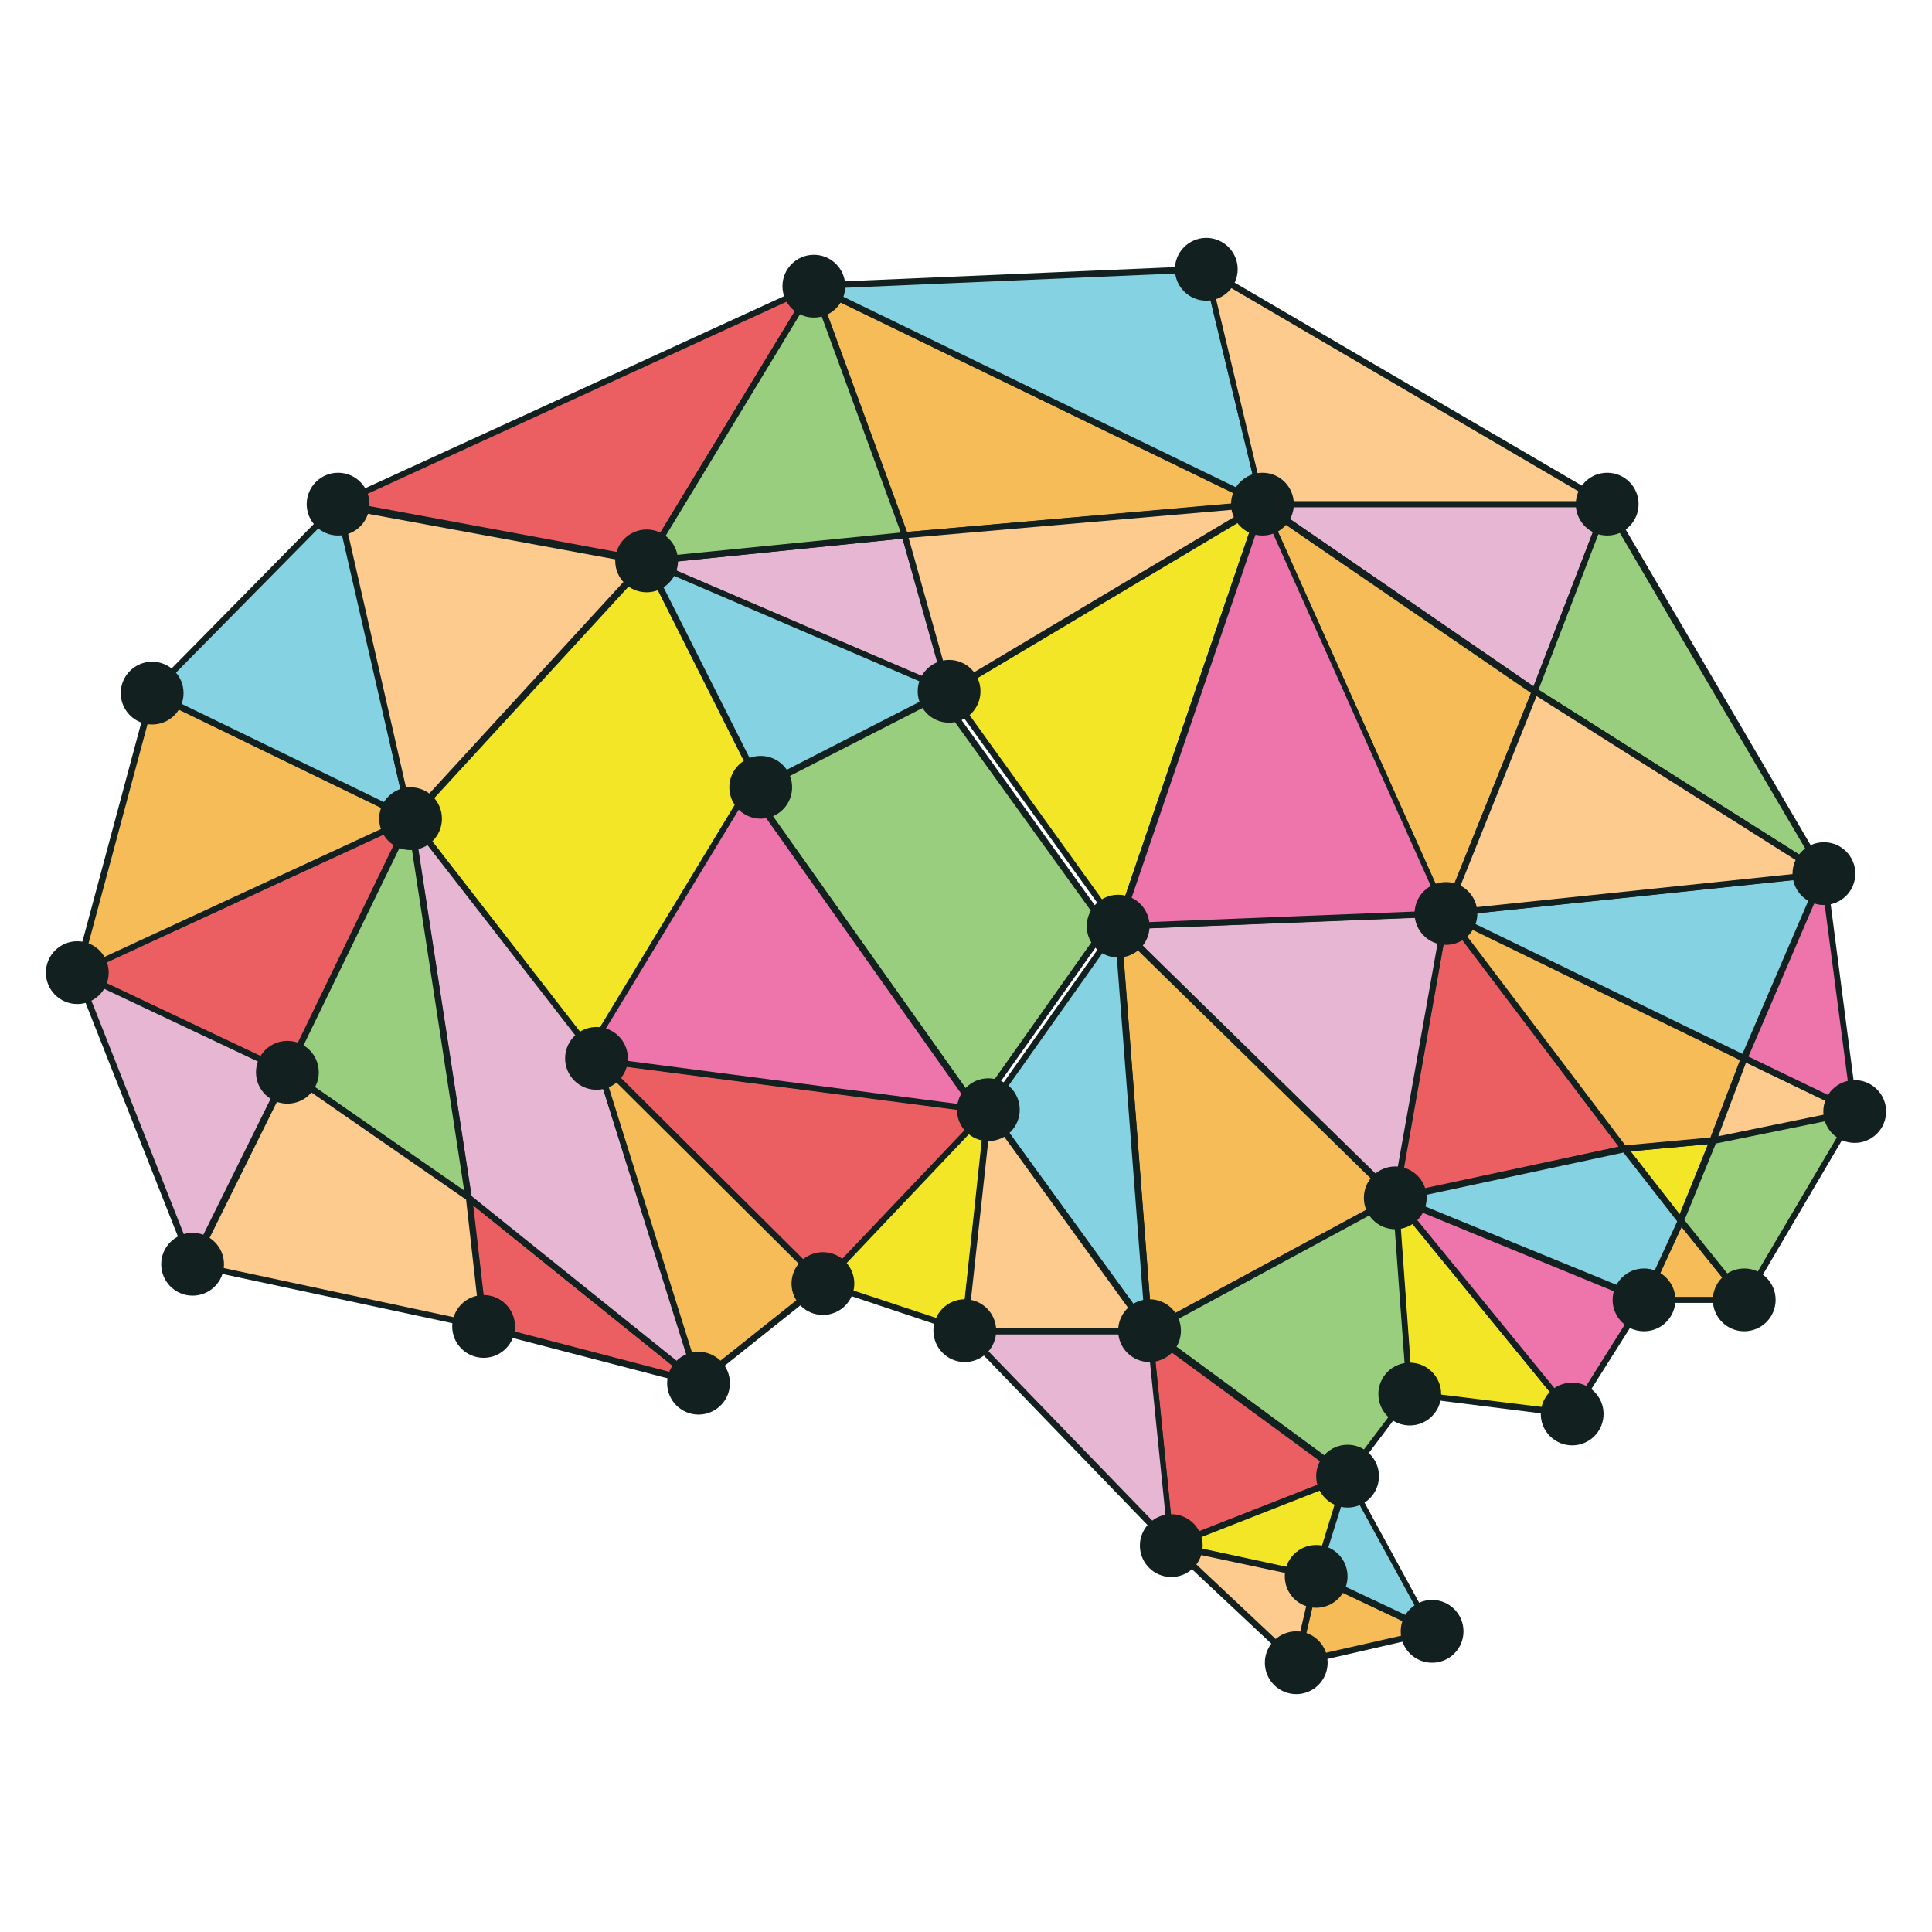 <?xml version="1.0" encoding="UTF-8"?>
<svg id="Layer_1" data-name="Layer 1" xmlns="http://www.w3.org/2000/svg" viewBox="0 0 32 32">
  <defs>
    <style>
      .cls-1 {
        fill: #f3e627;
      }

      .cls-2 {
        fill: #ee74ac;
      }

      .cls-3 {
        fill: #eb5f63;
      }

      .cls-4 {
        fill: #12211f;
      }

      .cls-5 {
        fill: #9ace7f;
      }

      .cls-6 {
        fill: #fecb8e;
      }

      .cls-7 {
        fill: #f6bc57;
      }

      .cls-8 {
        fill: #e7b6d3;
      }

      .cls-9 {
        fill: #85d3e2;
      }
    </style>
  </defs>
  <g>
    <polygon class="cls-3" points="5.6 8.35 13.48 4.74 10.71 9.29 5.6 8.35"/>
    <path class="cls-4" d="M10.74,9.35l-5.31-.98,8.18-3.75-2.87,4.73Zm-4.96-1.03l4.91,.91,2.66-4.38-7.57,3.47Z"/>
  </g>
  <g>
    <polygon class="cls-3" points="1.28 16.11 6.8 13.56 4.76 17.76 1.28 16.11"/>
    <path class="cls-4" d="M4.78,17.83l-3.63-1.72,5.75-2.66-2.12,4.38Zm-3.38-1.72l3.34,1.58,1.95-4.02-5.29,2.44Z"/>
  </g>
  <g>
    <polygon class="cls-3" points="8.01 21.97 7.76 19.84 11.57 22.91 8.01 21.97"/>
    <path class="cls-4" d="M11.79,23.02l-3.84-1-.26-2.29,4.1,3.3Zm-3.74-1.09l3.3,.86-3.52-2.83,.23,1.97Z"/>
  </g>
  <g>
    <polygon class="cls-3" points="9.88 17.53 16.37 18.38 13.63 21.26 9.88 17.53"/>
    <path class="cls-4" d="M13.63,21.34l-3.9-3.88,6.75,.88-2.85,3Zm-3.6-3.73l3.6,3.59,2.64-2.77-6.24-.81Z"/>
  </g>
  <g>
    <polygon class="cls-3" points="19.04 22.04 19.4 25.6 22.32 24.45 19.04 22.04"/>
    <path class="cls-4" d="M19.36,25.67l-.38-3.74,3.45,2.53-3.07,1.2Zm-.26-3.51l.34,3.37,2.76-1.08-3.11-2.28Z"/>
  </g>
  <g>
    <polygon class="cls-3" points="23.11 19.84 23.95 15.13 26.9 19.02 23.11 19.84"/>
    <path class="cls-4" d="M23.05,19.91l.87-4.91,3.07,4.06-3.95,.85Zm.93-4.66l-.8,4.52,3.64-.78-2.83-3.74Z"/>
  </g>
  <g>
    <polygon class="cls-1" points="6.8 13.56 10.71 9.29 12.6 13.04 9.88 17.53 6.8 13.56"/>
    <path class="cls-4" d="M9.89,17.62l-3.16-4.07,.03-.03,3.97-4.32,1.94,3.84-2.77,4.58Zm-3.02-4.06l3.01,3.88,2.66-4.4-1.84-3.66-3.83,4.18Z"/>
  </g>
  <g>
    <polygon class="cls-1" points="15.72 11.45 20.91 8.35 18.52 15.34 15.72 11.45"/>
    <path class="cls-4" d="M18.54,15.46l-2.9-4.02,.05-.03,5.32-3.17-2.47,7.22Zm-2.75-3.99l2.71,3.77,2.31-6.77-5.03,3Z"/>
  </g>
  <g>
    <polygon class="cls-1" points="13.63 21.26 16.37 18.38 15.98 22.04 13.63 21.26"/>
    <path class="cls-4" d="M16.02,22.11l-2.48-.83,2.91-3.06-.42,3.89Zm-2.29-.87l2.2,.73,.37-3.45-2.58,2.72Z"/>
  </g>
  <g>
    <polygon class="cls-1" points="19.4 25.6 22.32 24.45 21.8 26.11 19.4 25.6"/>
    <path class="cls-4" d="M21.84,26.17l-2.61-.56,3.18-1.25-.56,1.81Zm-2.25-.59l2.18,.47,.47-1.51-2.65,1.04Z"/>
  </g>
  <g>
    <polygon class="cls-1" points="23.35 23.09 23.11 19.84 26.04 23.42 23.35 23.09"/>
    <path class="cls-4" d="M26.16,23.49l-2.86-.36-.25-3.45,3.11,3.81Zm-2.77-.45l2.52,.31-2.74-3.35,.22,3.04Z"/>
  </g>
  <g>
    <polygon class="cls-1" points="26.9 19.02 27.83 20.22 28.38 18.89 26.9 19.02"/>
    <path class="cls-4" d="M27.85,20.32l-1.05-1.34,1.65-.15-.61,1.49Zm-.85-1.26l.82,1.05,.47-1.16-1.29,.12Z"/>
  </g>
  <g>
    <polygon class="cls-8" points="1.28 16.11 3.19 20.94 4.76 17.76 1.28 16.11"/>
    <path class="cls-4" d="M3.18,21.07l-2-5.06,3.65,1.73-1.65,3.34Zm-1.81-4.86l1.82,4.6,1.5-3.03-3.32-1.57Z"/>
  </g>
  <g>
    <polygon class="cls-8" points="7.76 19.84 6.8 13.56 9.88 17.53 11.57 22.91 7.76 19.84"/>
    <path class="cls-4" d="M11.67,23.05l-3.96-3.19v-.02s-1-6.48-1-6.48l3.22,4.15,1.74,5.54Zm-3.86-3.24l3.66,2.94-1.63-5.2-2.96-3.81,.93,6.06Z"/>
  </g>
  <g>
    <polygon class="cls-8" points="15.98 22.04 19.04 22.04 19.4 25.6 15.98 22.04"/>
    <path class="cls-4" d="M19.47,25.74l-3.62-3.75h3.23l.38,3.75Zm-3.37-3.64l3.24,3.35-.34-3.35h-2.89Z"/>
  </g>
  <g>
    <polygon class="cls-8" points="18.52 15.34 23.11 19.84 23.95 15.13 18.52 15.34"/>
    <path class="cls-4" d="M23.15,19.95l-4.75-4.65,5.61-.23-.87,4.88Zm-4.5-4.56l4.43,4.34,.81-4.55-5.24,.21Z"/>
  </g>
  <g>
    <polygon class="cls-8" points="10.71 9.29 14.99 8.86 15.72 11.45 10.71 9.29"/>
    <path class="cls-4" d="M15.8,11.54l-5.29-2.28,4.52-.46v.04s.77,2.69,.77,2.69Zm-4.88-2.21l4.72,2.03-.69-2.44-4.03,.41Z"/>
  </g>
  <g>
    <polygon class="cls-8" points="20.91 8.35 26.62 8.35 25.43 11.45 20.91 8.35"/>
    <path class="cls-4" d="M25.45,11.53l-4.71-3.23h5.95l-1.24,3.23Zm-4.37-3.13l4.32,2.97,1.14-2.97h-5.46Z"/>
  </g>
  <g>
    <polygon class="cls-7" points="1.28 16.11 2.52 11.48 6.8 13.56 1.28 16.11"/>
    <path class="cls-4" d="M1.2,16.21l1.29-4.8,4.43,2.15-5.72,2.64Zm1.36-4.65l-1.2,4.46,5.32-2.46-4.12-2Z"/>
  </g>
  <g>
    <polygon class="cls-7" points="13.48 4.74 14.99 8.86 20.91 8.35 13.48 4.74"/>
    <path class="cls-4" d="M14.95,8.92l-1.57-4.28,7.72,3.75-6.15,.53Zm-1.38-4.08l1.45,3.97,5.7-.5-7.15-3.47Z"/>
  </g>
  <g>
    <polygon class="cls-7" points="20.91 8.35 23.95 15.13 25.43 11.45 20.91 8.35"/>
    <path class="cls-4" d="M23.95,15.26l-3.16-7.06,4.7,3.23-1.54,3.83Zm-2.92-6.76l2.91,6.5,1.42-3.52-4.33-2.97Z"/>
  </g>
  <g>
    <polygon class="cls-7" points="23.95 15.13 26.9 19.02 28.38 18.89 28.89 17.53 23.95 15.13"/>
    <path class="cls-4" d="M26.88,19.08l-.02-.02-3.08-4.07,5.18,2.52-.54,1.43-1.53,.14Zm-2.76-3.81l2.8,3.7,1.41-.13,.49-1.28-4.7-2.29Z"/>
  </g>
  <g>
    <polygon class="cls-7" points="18.52 15.34 19.04 22.04 23.11 19.84 18.52 15.34"/>
    <path class="cls-4" d="M18.99,22.13l-.53-6.92,4.74,4.64-4.21,2.28Zm-.41-6.65l.5,6.48,3.94-2.13-4.44-4.35Z"/>
  </g>
  <g>
    <polygon class="cls-7" points="11.57 22.91 9.88 17.53 13.63 21.26 11.57 22.91"/>
    <path class="cls-4" d="M11.54,22.99l-1.77-5.65,3.94,3.92-2.17,1.73Zm-1.55-5.28l1.6,5.1,1.96-1.56-3.56-3.54Z"/>
  </g>
  <g>
    <polygon class="cls-7" points="21.8 26.11 21.47 27.54 23.72 27.02 21.8 26.11"/>
    <path class="cls-4" d="M21.4,27.61l.37-1.57,2.12,1-2.48,.57Zm.44-1.42l-.3,1.28,2.03-.46-1.73-.82Z"/>
  </g>
  <g>
    <polygon class="cls-7" points="27.23 21.53 28.89 21.53 27.83 20.22 27.23 21.53"/>
    <path class="cls-4" d="M29,21.58h-1.85l.67-1.46,1.18,1.46Zm-1.69-.1h1.47l-.93-1.16-.53,1.16Z"/>
  </g>
  <g>
    <polygon class="cls-5" points="6.8 13.56 4.76 17.76 7.76 19.84 6.8 13.56"/>
    <path class="cls-4" d="M7.83,19.95l-3.14-2.18,2.13-4.39,1.01,6.57Zm-3-2.21l2.86,1.99-.92-6-1.95,4.01Z"/>
  </g>
  <g>
    <polygon class="cls-5" points="10.71 9.29 13.48 4.74 14.99 8.86 10.71 9.29"/>
    <path class="cls-4" d="M10.61,9.36l2.88-4.74,1.57,4.29-4.45,.45Zm2.85-4.5l-2.65,4.37,4.11-.41-1.45-3.96Z"/>
  </g>
  <g>
    <polygon class="cls-5" points="12.41 13.04 15.52 11.45 18.33 15.34 16.18 18.38 12.41 13.04"/>
    <path class="cls-4" d="M16.18,18.47l-3.85-5.44,3.21-1.64,2.85,3.96-2.21,3.12Zm-3.7-5.4l3.7,5.22,2.08-2.94-2.76-3.83-3.02,1.55Z"/>
  </g>
  <g>
    <polygon class="cls-9" points="2.52 11.48 5.6 8.35 6.8 13.56 2.52 11.48"/>
    <path class="cls-4" d="M6.87,13.65l-4.44-2.16,3.2-3.25,1.24,5.41Zm-4.27-2.19l4.12,2-1.15-5.01-2.97,3.01Z"/>
  </g>
  <g>
    <polygon class="cls-9" points="10.71 9.29 12.6 13.04 15.72 11.45 10.71 9.29"/>
    <path class="cls-4" d="M12.58,13.11l-1.98-3.92,5.24,2.25-3.26,1.67Zm-1.76-3.72l1.8,3.57,2.97-1.52-4.77-2.05Z"/>
  </g>
  <g>
    <polygon class="cls-9" points="13.48 4.74 19.98 4.46 20.91 8.35 13.48 4.74"/>
    <path class="cls-4" d="M20.99,8.44l-7.72-3.75,6.76-.29v.04s.97,3.99,.97,3.99Zm-7.3-3.66l7.15,3.47-.9-3.74-6.26,.27Z"/>
  </g>
  <g>
    <polygon class="cls-9" points="23.95 15.13 30.21 14.47 28.89 17.53 23.95 15.13"/>
    <path class="cls-4" d="M28.92,17.6l-5.15-2.51,6.53-.68-1.38,3.19Zm-4.78-2.44l4.73,2.3,1.26-2.93-5.99,.63Z"/>
  </g>
  <g>
    <polygon class="cls-9" points="16.37 18.38 18.52 15.34 19.04 22.04 16.37 18.38"/>
    <path class="cls-4" d="M19.1,22.22l-2.79-3.85,2.25-3.18,.54,7.03Zm-2.67-3.85l2.53,3.49-.49-6.37-2.04,2.88Z"/>
  </g>
  <g>
    <polygon class="cls-9" points="23.11 19.84 26.9 19.02 27.83 20.22 27.23 21.53 23.11 19.84"/>
    <path class="cls-4" d="M27.26,21.6l-4.32-1.77,3.99-.86,.97,1.25-.64,1.38Zm-3.97-1.74l3.92,1.61,.57-1.24-.89-1.14-3.59,.77Z"/>
  </g>
  <g>
    <polygon class="cls-9" points="21.8 26.11 22.32 24.45 23.72 27.02 21.8 26.11"/>
    <path class="cls-4" d="M23.84,27.14l-2.11-1,.56-1.82,1.54,2.82Zm-1.98-1.06l1.74,.82-1.27-2.32-.47,1.5Z"/>
  </g>
  <g>
    <polygon class="cls-5" points="19.04 22.04 22.32 24.45 23.35 23.09 23.11 19.84 19.04 22.04"/>
    <path class="cls-4" d="M22.33,24.52l-3.39-2.49,4.22-2.28,.24,3.35-1.07,1.42Zm-3.19-2.47l3.17,2.33,.99-1.31-.23-3.15-3.93,2.13Z"/>
  </g>
  <g>
    <polygon class="cls-5" points="28.89 21.53 30.72 18.41 28.38 18.89 27.83 20.22 28.89 21.53"/>
    <path class="cls-4" d="M28.9,21.62l-1.12-1.39,.56-1.38,2.49-.51-1.93,3.28Zm-1-1.41l.99,1.23,1.74-2.95-2.21,.45-.52,1.27Z"/>
  </g>
  <g>
    <polygon class="cls-5" points="26.62 8.35 25.43 11.45 30.21 14.47 26.62 8.35"/>
    <path class="cls-4" d="M30.36,14.63l-5-3.16,1.25-3.24,3.75,6.4Zm-4.87-3.2l4.56,2.88-3.43-5.84-1.14,2.96Z"/>
  </g>
  <g>
    <polygon class="cls-6" points="3.19 20.94 8.01 21.97 7.76 19.84 4.76 17.76 3.19 20.94"/>
    <path class="cls-4" d="M8.07,22.04l-4.95-1.06,1.63-3.3,3.07,2.13,.26,2.23Zm-4.8-1.13l4.68,1-.23-2.04-2.93-2.03-1.52,3.07Z"/>
  </g>
  <g>
    <polygon class="cls-6" points="5.6 8.35 6.8 13.56 10.71 9.29 5.6 8.35"/>
    <path class="cls-4" d="M6.77,13.67l-1.23-5.38,5.28,.98-4.05,4.41Zm-1.1-5.25l1.15,5.04,3.78-4.12-4.94-.91Z"/>
  </g>
  <g>
    <polygon class="cls-6" points="14.99 8.86 20.91 8.35 15.72 11.45 14.99 8.86"/>
    <path class="cls-4" d="M15.68,11.53l-.76-2.71,6.22-.54-5.45,3.25Zm-.63-2.62l.69,2.46,4.94-2.95-5.64,.49Z"/>
  </g>
  <g>
    <polygon class="cls-6" points="19.98 4.46 20.91 8.35 26.62 8.35 19.98 4.46"/>
    <path class="cls-4" d="M26.81,8.4h-5.94v-.04s-.97-4-.97-4l6.91,4.04Zm-5.86-.1h5.47l-6.37-3.73,.89,3.73Z"/>
  </g>
  <g>
    <polygon class="cls-6" points="23.95 15.13 25.43 11.45 30.21 14.47 23.95 15.13"/>
    <path class="cls-4" d="M23.87,15.19l1.53-3.82,4.96,3.14-6.49,.68Zm1.58-3.66l-1.42,3.54,6.02-.63-4.6-2.91Z"/>
  </g>
  <g>
    <polygon class="cls-6" points="28.38 18.89 28.89 17.53 30.72 18.41 28.38 18.89"/>
    <path class="cls-4" d="M28.29,18.96l.57-1.5,2.02,.97-2.59,.53Zm.63-1.36l-.46,1.22,2.1-.43-1.64-.79Z"/>
  </g>
  <g>
    <polygon class="cls-6" points="19.4 25.6 21.47 27.54 21.8 26.11 19.4 25.6"/>
    <path class="cls-4" d="M21.5,27.64l-2.27-2.13,2.63,.57-.37,1.57Zm-1.92-1.95l1.86,1.75,.3-1.29-2.16-.46Z"/>
  </g>
  <g>
    <polygon class="cls-6" points="15.98 22.04 19.04 22.04 16.37 18.38 15.98 22.04"/>
    <path class="cls-4" d="M19.14,22.1h-3.22l.42-3.86,2.8,3.86Zm-3.11-.1h2.9l-2.52-3.48-.38,3.48Z"/>
  </g>
  <g>
    <polygon class="cls-2" points="9.69 17.53 12.41 13.04 16.18 18.38 9.69 17.53"/>
    <path class="cls-4" d="M16.29,18.44l-6.69-.87,2.8-4.62,3.89,5.49Zm-6.52-.95l6.29,.82-3.66-5.17-2.64,4.35Z"/>
  </g>
  <g>
    <polygon class="cls-2" points="18.52 15.34 23.95 15.13 20.91 8.35 18.52 15.34"/>
    <path class="cls-4" d="M18.45,15.4l.02-.07,2.43-7.12,3.12,6.97-5.58,.22Zm2.47-6.91l-2.32,6.8,5.28-.21-2.95-6.59Z"/>
  </g>
  <g>
    <polygon class="cls-2" points="28.89 17.53 30.21 14.47 30.72 18.41 28.89 17.53"/>
    <path class="cls-4" d="M30.79,18.5l-1.97-.95,1.41-3.28,.55,4.23Zm-1.83-1l1.7,.82-.48-3.66-1.22,2.84Z"/>
  </g>
  <g>
    <polygon class="cls-2" points="23.11 19.84 26.04 23.42 27.23 21.53 23.11 19.84"/>
    <path class="cls-4" d="M26.04,23.51l-3.1-3.8,4.37,1.79-1.27,2.01Zm-2.76-3.54l2.75,3.37,1.12-1.78-3.87-1.59Z"/>
  </g>
  <circle class="cls-4" cx="5.6" cy="8.35" r=".52"/>
  <circle class="cls-4" cx="10.71" cy="9.29" r=".52"/>
  <circle class="cls-4" cx="13.48" cy="4.74" r=".52"/>
  <circle class="cls-4" cx="19.98" cy="4.46" r=".52"/>
  <circle class="cls-4" cx="20.91" cy="8.35" r=".52"/>
  <circle class="cls-4" cx="26.62" cy="8.35" r=".52"/>
  <circle class="cls-4" cx="15.72" cy="11.45" r=".52"/>
  <circle class="cls-4" cx="18.52" cy="15.34" r=".52"/>
  <circle class="cls-4" cx="23.95" cy="15.13" r=".52"/>
  <circle class="cls-4" cx="30.21" cy="14.47" r=".52"/>
  <circle class="cls-4" cx="30.72" cy="18.41" r=".52"/>
  <circle class="cls-4" cx="28.89" cy="21.53" r=".52"/>
  <circle class="cls-4" cx="27.23" cy="21.53" r=".52"/>
  <circle class="cls-4" cx="26.04" cy="23.42" r=".52"/>
  <circle class="cls-4" cx="23.35" cy="23.09" r=".52"/>
  <circle class="cls-4" cx="23.11" cy="19.84" r=".52"/>
  <circle class="cls-4" cx="19.04" cy="22.04" r=".52"/>
  <circle class="cls-4" cx="19.4" cy="25.6" r=".52"/>
  <circle class="cls-4" cx="22.32" cy="24.45" r=".52"/>
  <circle class="cls-4" cx="21.8" cy="26.11" r=".52"/>
  <circle class="cls-4" cx="21.47" cy="27.54" r=".52"/>
  <circle class="cls-4" cx="23.72" cy="27.02" r=".52"/>
  <circle class="cls-4" cx="16.37" cy="18.38" r=".52"/>
  <circle class="cls-4" cx="9.88" cy="17.53" r=".52"/>
  <circle class="cls-4" cx="8.01" cy="21.97" r=".52"/>
  <circle class="cls-4" cx="11.57" cy="22.91" r=".52"/>
  <circle class="cls-4" cx="13.63" cy="21.26" r=".52"/>
  <circle class="cls-4" cx="15.98" cy="22.04" r=".52"/>
  <circle class="cls-4" cx="12.6" cy="13.04" r=".52"/>
  <circle class="cls-4" cx="2.52" cy="11.48" r=".52"/>
  <circle class="cls-4" cx="6.8" cy="13.56" r=".52"/>
  <circle class="cls-4" cx="1.28" cy="16.11" r=".52"/>
  <circle class="cls-4" cx="4.76" cy="17.76" r=".52"/>
  <circle class="cls-4" cx="3.19" cy="20.94" r=".52"/>
</svg>